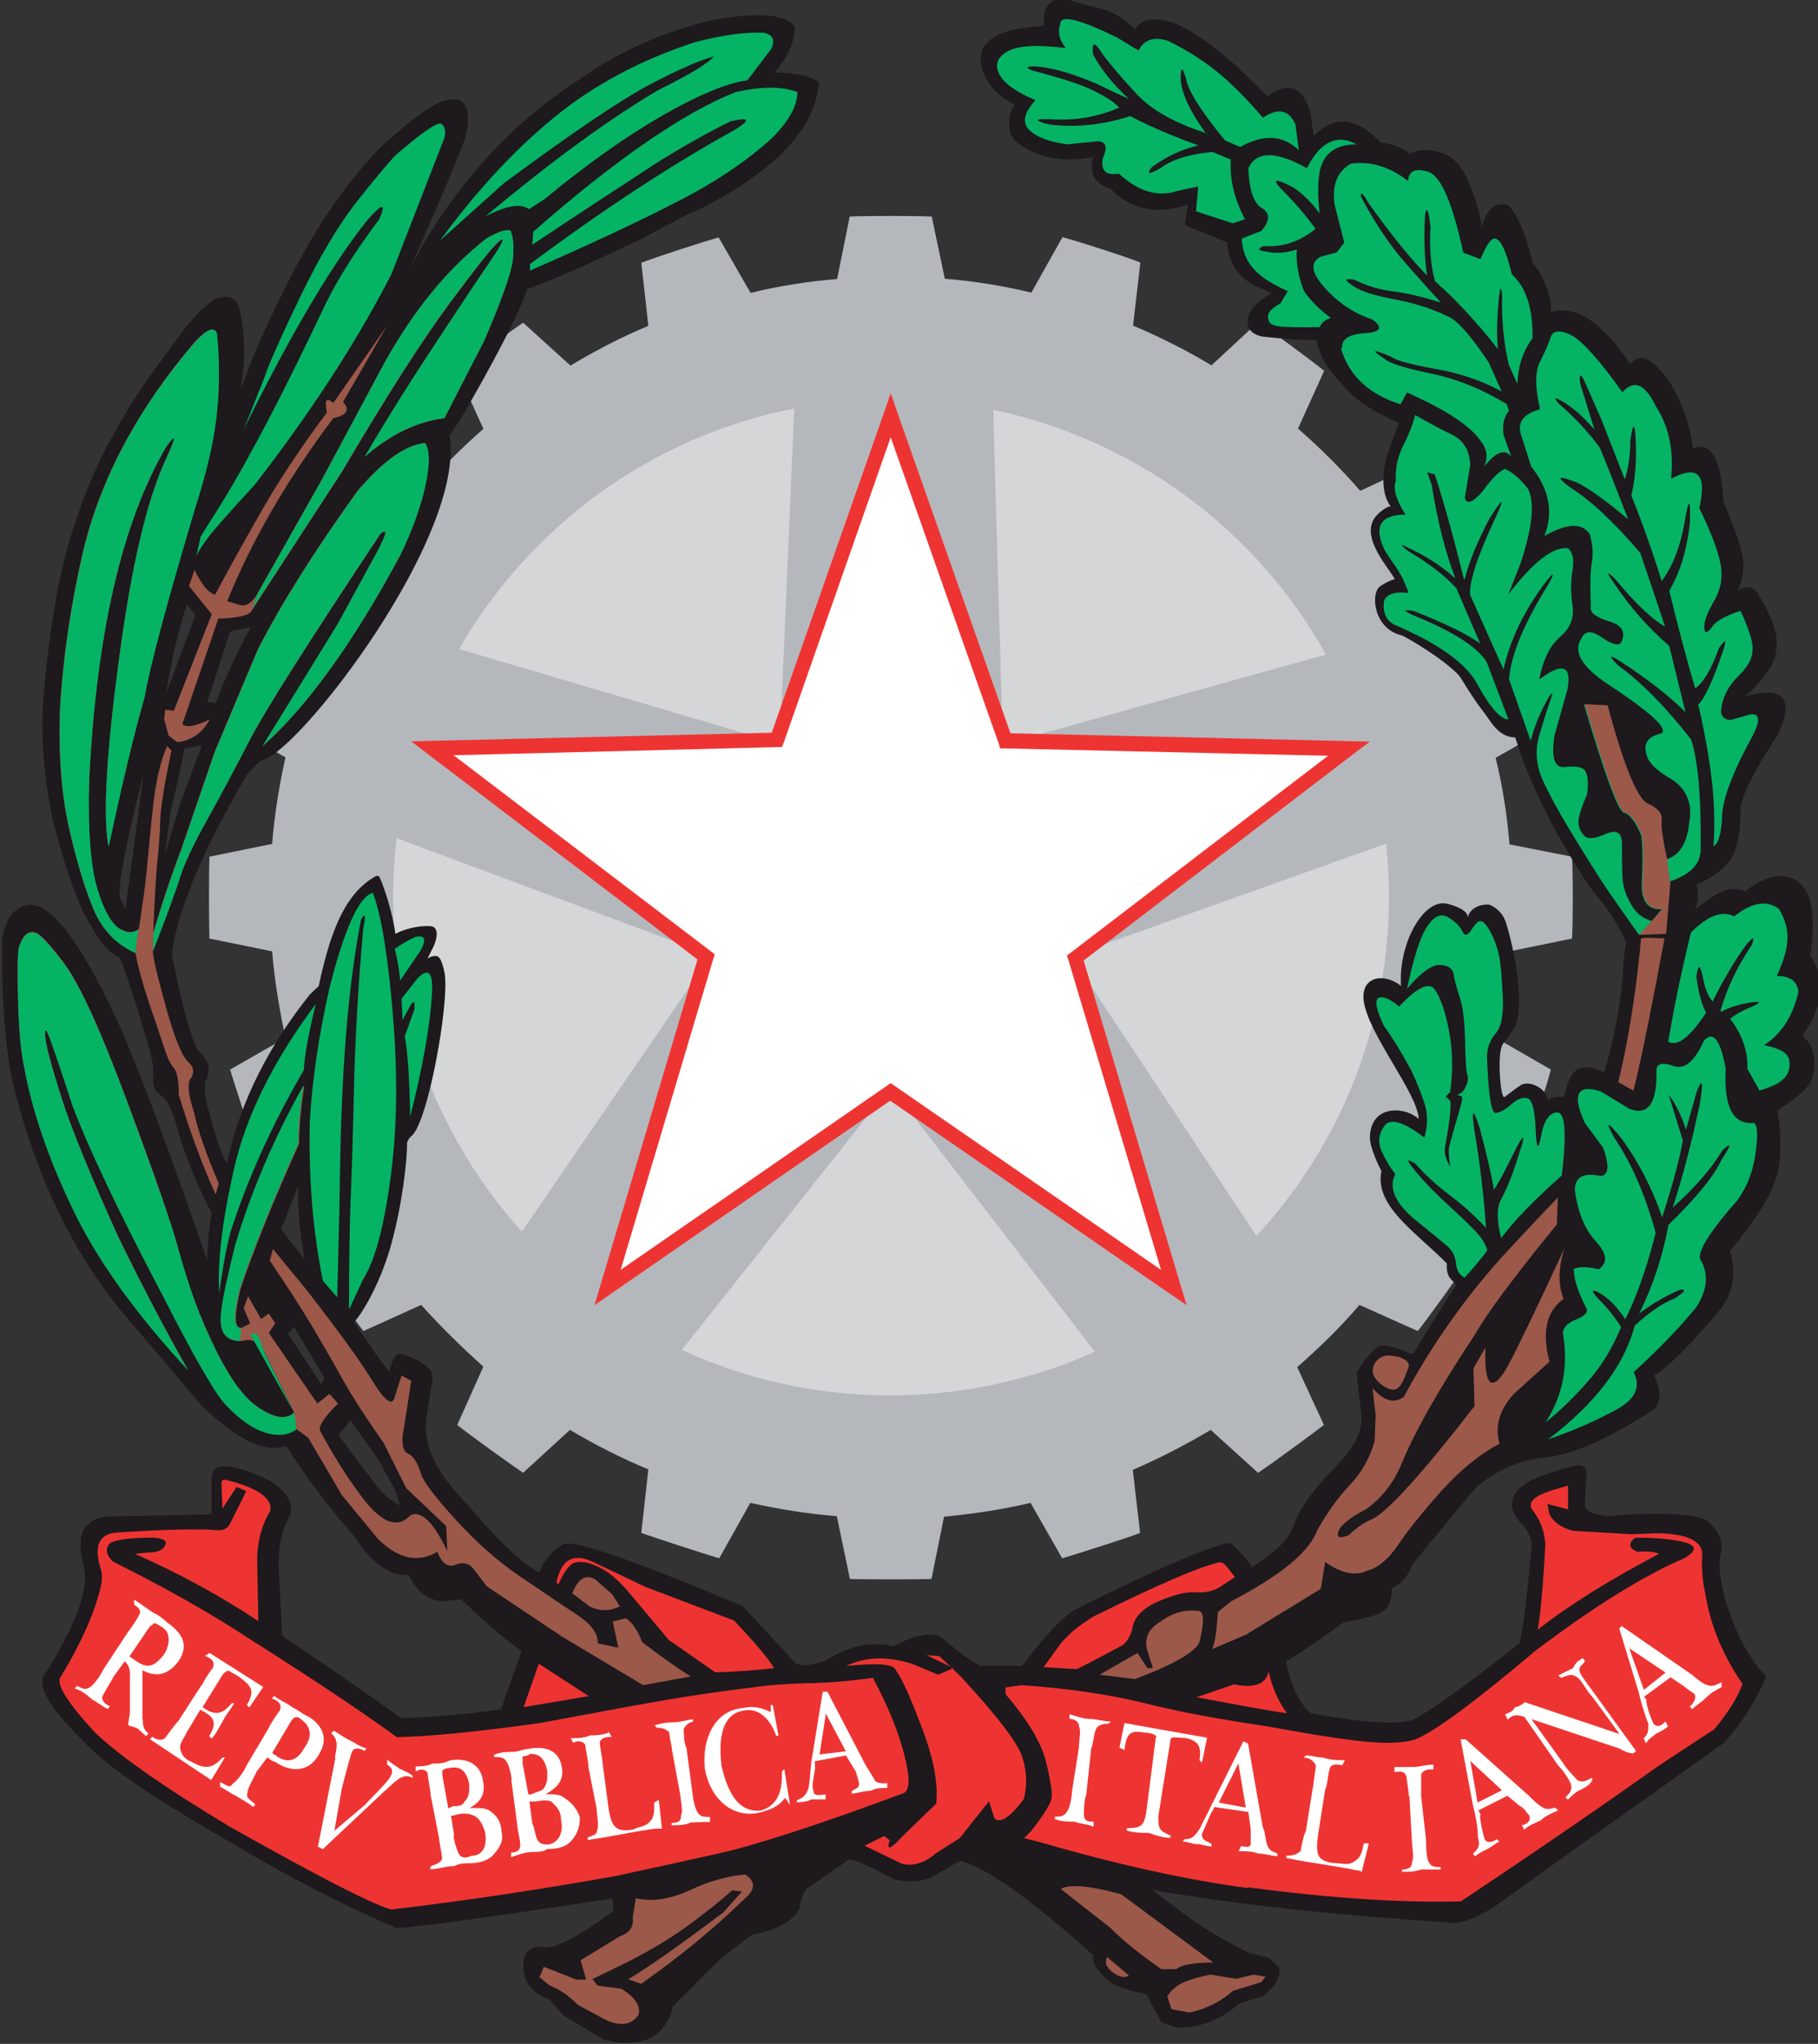 <?xml version="1.0" encoding="UTF-8"?>
<svg id="Livello_2" xmlns="http://www.w3.org/2000/svg" viewBox="0 0 69.54 78.16">
  <rect x="0" y="0" width="69.54" height="78.16" fill="#333333" stroke="none"/>
  <defs>
    <style>
      .cls-1 {
        fill: #d4d6d8;
      }

      .cls-2 {
        fill: #fff;
      }

      .cls-3 {
        fill: #ee3432;
      }

      .cls-4 {
        fill: #b4b8bd;
      }

      .cls-5 {
        fill: #9c5849;
      }

      .cls-6 {
        fill: #1d191d;
      }

      .cls-7 {
        fill: #05b365;
      }
    </style>
  </defs>
  <g id="Livello_1-2" data-name="Livello_1">
    <g>
      <path class="cls-4" d="M32.52,8.28c.51-.03,2.61-.03,3.12,0l.5,2.38c1.13.09,2.23.27,3.31.53l1.19-2.12c.51.13,2.51.77,2.98.97l-.28,2.41c1.04.44,2.05.95,3,1.52l1.77-1.64c.46.27,2.14,1.52,2.54,1.85l-1,2.21c.86.75,1.65,1.54,2.38,2.38l2.19-1.02c.35.4,1.58,2.1,1.85,2.54l-1.64,1.79c.58.97,1.1,1.98,1.52,3l2.43-.29c.18.48.82,2.47.95,2.98l-2.12,1.21c.27,1.1.44,2.21.53,3.31l2.39.47c.04.51.04,2.61,0,3.13l-2.39.49c-.09,1.14-.28,2.23-.52,3.31l2.1,1.21c-.11.49-.77,2.47-.95,2.96l-2.43-.26c-.44,1.03-.95,2.03-1.52,2.98l1.64,1.79c-.27.42-1.5,2.12-1.83,2.53l-2.23-1c-.73.86-1.54,1.64-2.38,2.38l1.02,2.21c-.4.31-2.08,1.55-2.52,1.83l-1.81-1.64c-.97.58-1.97,1.09-2.98,1.53l.28,2.41c-.48.19-2.47.82-2.98.97l-1.21-2.12c-1.1.26-2.2.42-3.31.53l-.48,2.38c-.51.02-2.59.02-3.12,0l-.5-2.4c-1.12-.09-2.23-.27-3.31-.51l-1.19,2.12c-.51-.15-2.48-.79-2.98-.97l.27-2.43c-1.04-.43-2.05-.95-3-1.51l-1.79,1.64c-.42-.28-2.12-1.5-2.52-1.83l1-2.23c-.84-.75-1.64-1.54-2.38-2.36l-2.21,1c-.31-.4-1.54-2.1-1.83-2.53l1.65-1.81c-.58-.97-1.1-1.97-1.54-2.98l-2.41.28c-.18-.48-.82-2.47-.97-2.96l2.12-1.21c-.24-1.11-.42-2.21-.51-3.31l-2.4-.49c-.02-.51-.02-2.62,0-3.13l2.4-.49c.09-1.13.27-2.23.51-3.31l-2.12-1.19c.15-.51.79-2.49.97-2.98l2.43.28c.44-1.04.95-2.05,1.52-2.98l-1.65-1.79c.28-.44,1.52-2.14,1.83-2.53l2.23.99c.75-.86,1.54-1.64,2.36-2.36l-1-2.21c.4-.33,2.1-1.57,2.52-1.85l1.81,1.64c.97-.58,1.97-1.1,2.98-1.52l-.27-2.41c.5-.2,2.47-.84,2.96-.97l1.22,2.12c1.1-.27,2.21-.44,3.31-.53l.48-2.38c.51-.03,0,0,0,0"/>
      <polygon class="cls-2" points="34.07 16.34 29.83 28.45 16.99 28.76 27.2 36.53 23.52 48.85 34.07 41.56 44.64 48.85 40.96 36.57 51.17 28.76 38.35 28.47 34.07 16.34 34.07 16.34"/>
      <path class="cls-1" d="M17.56,24.82c2.71-4.7,7.33-8.12,12.82-9.2l-.55,12.82-12.27-3.62h0ZM19.96,47.1c-3.62-4.02-5.45-9.49-4.79-15.05l12.03,4.48-7.24,10.57h0ZM41.88,51.69l-7.81-10.13-7.99,10.06c5.08,2.34,10.86,2.28,15.8.07M53.02,32.27c.58,5.37-1.15,10.88-4.96,14.99l-7.09-10.7,12.05-4.3h0ZM37.99,15.67c5.3,1.12,10,4.46,12.73,9.36l-12.36,3.44-.37-12.8h0Z"/>
      <path class="cls-3" d="M34.07,16.72l-4.09,11.67-.07.18h-.19s-12.37.31-12.37.31l9.83,7.49.16.12-.06.19-3.54,11.88,10.17-7.03.16-.11.16.11,10.18,7.03-3.54-11.84-.06-.18.16-.12,9.83-7.52-12.35-.28h-.19s-.06-.19-.06-.19l-4.12-11.68h0ZM29.52,28.02l4.29-12.23.26-.75.26.75,4.32,12.25,12.95.3.8.02-.64.48-10.31,7.89,3.71,12.42.23.76-.66-.45-10.68-7.37-10.66,7.37-.65.45.23-.77,3.71-12.45-10.32-7.86-.63-.48.8-.02,12.97-.31h0Z"/>
      <path class="cls-6" d="M53.99,51.77c-.07.02-1.03-.51-1.34-.23-.34.3-.61.7-.76.94l.17,1.53c.11.64-.23,1.35-1.02,2.13-.78.79-1.3,1.51-1.55,2.17-.14.5-.67,1.04-1.62,1.62-.06-.17-.28-.43-.66-.79-.06-.11-.17-.15-.33-.12-.94.25-2.83,1.07-5.67,2.49-.5.25-1.2.98-2.11,2.19h-1.62c-.44-.25-.91-.59-1.41-1.04-.36-.28-.99-.18-1.9.29-.86-.19-1.71-.01-2.57.54-.53.19-.91.24-1.16.12l-2.03-2.19c-4.2-1.77-6.49-2.56-6.87-2.37-.42.25-.72.61-.91,1.08-.41-.19-1.04-.72-1.86-1.58l-1.29-1.45c-.94-1.05-1.32-2.04-1.16-2.98l.21-1.29c.03-.19,0-.35-.08-.46-.31-.33-.84-.53-1.12-.59-.06-.03-.24-.09-.44.66.05.17-1.33-1.82-1.34-1.89.37-.4,1.03-1.58,1.41-2.95.43-1.55.62-3.26.61-3.92.06-.12.08-.16.16-.23.64-.49,1.46-5.1,1.28-6.21-.08-.44-.19-.67-.31-.68-.12-.01-.24.02-.35.1l.25-.5c.14-.36.14-.59,0-.7-.08-.09-.83-.08-1.48.25-.08-.72-.42-1.78-.6-2.16-.06-.13-.24.01-.24.01-1.16.7-1.68,2.24-2.09,4.15l-.33.31c-1.49,1.86-2.67,4.03-3.18,6.47-.25-.39-.39-.94-.61-1.68-.22-.73-.29-1.22-.21-1.47.22-.39.15-.75-.2-1.08-.28-.28-.64-1.52-1.08-3.73.03-.58.26-1.45.71-2.61.44-1.16,1.18-2.63,2.15-4.29.05-.07.48-.54.61-.57,1.43-.35,7.81-8.61,7.14-12.45-.11.46,2.74-4.53,2.97-5.56l.35-.12.41-.16c1.38-.56,2.55-1.14,3.63-1.64l1.67-.89c1.16-.5,2.27-1.17,3.32-2.03,1.1-.97,1.7-1.98,1.78-3.03-.2-.25-.76-.39-1.7-.41.5-.55.76-1.13.79-1.74-.36-.5-1.44-.58-3.23-.25-1.88.47-3.52,1.2-4.93,2.2-1.43.91-2.73,2.02-3.87,3.33-1.14,1.31-2.06,2.67-2.75,4.08l.83-1.9c.41-.91.86-1.98,1.33-3.19.14-.58.14-.99.02-1.24-.12-.25-.39-.32-.81-.21-.44.11-1.24.69-2.4,1.74-1.27,1.3-2.4,2.9-3.38,4.81-.98,1.9-1.65,3.41-2.01,4.51.19-1.24.16-2.31-.08-3.19-.14-.36-.45-.46-.91-.29-.44.3-.88.76-1.33,1.37-.44.6-.87,1.19-1.28,1.76-.42.57-.9,1.37-1.47,2.42-.57,1.05-1.06,2.29-1.49,3.73-.43,1.44-.75,3.34-.97,5.72-.14,1.52-.03,3.15.33,4.88.44,1.74.88,3.03,1.33,3.85.44.83.85,1.31,1.24,1.45.25.61.58,1.62.99,3.02.22.66.32,1.17.29,1.51-.03.35.06.59.27.73.21.14.38.42.52.83.36,1.32.84,2.55,1.45,3.69-.11.61-.17,1.22-.17,1.82-1.33-3.84-2.4-6.74-3.23-8.7-1.6-3.56-2.86-5.19-3.77-4.88-.44.16-.72.56-.83,1.2-.03.25-.03.88,0,1.9.03,1.02.12,2.1.29,3.23.83,3.67,2.25,6.74,4.27,9.2l3.03,3.56c.61.61,1.19,1.05,1.74,1.35.55.29,1.06.37,1.53.23.69,1.11,1.56,2.27,2.61,3.48.66,1.02,1.35,1.5,2.07,1.45.3.66.76,1,1.37,1l.62-.08c.86.83,1.63,1.49,2.32,1.99l-.79,2.23c-1.38.19-2.65.3-3.81.33-1.08-.77-2.59-1.82-4.56-3.15l-.12-2.49c-.06-.85.1-1.57.45-2.15.08-.47-.18-.9-.79-1.28-.91-.44-1.56-.62-1.95-.54-.17.05-.26.21-.29.45v1.37l-3.94.08c-.36,0-.66.14-.89.42-.23.28-.24.83-.02,1.65.03.31.01.57-.04.79-.19.88-.7,1.96-1.53,3.23-.11.19-.06.48.15.87.21.39.72,1,1.55,1.82.36.36.9.8,1.64,1.32.73.53,2.02,1.33,3.87,2.4,2.18,1.3,4.27,2.37,6.26,3.23.41.03,3.17-.34,8.28-1.12l.05.46c-1.46,1.11-2.41,1.56-2.82,1.37-.58.06-.76.48-.54,1.28.17.36.47.61.91.75l.54.62,1.53.91c.58.17,1.13.17,1.66,0,.5-.19.83-.62,1-1.28l.16-.16,1.66-1.66,1.2-.91c.94-.17,1.55-.5,1.82-1,.05-.44.18-.72.37-.83l1.45-1c.06-.14.65.1,1.78.71.55.14,1.04.11,1.45-.08l1.07-.62c.97.22,2.67,1.42,5.1,3.6-.03.25.12.54.46.87.19.25.72.46,1.57.62l.58,1.08.58.2c.86.03,1.66-.27,2.4-.91l.91-.29c.47-.36.68-.72.62-1.08l-.38-.37-.79-.21c-.99-.47-2-1.1-3.02-1.9l-.67-.5c3.01.53,6.75.94,11.23,1.24.55.11,1.29-.17,2.22-.85.93-.68,3.72-2.67,8.39-5.99.69-.74,1.24-1.6,1.66-2.57-.41-.38-.78-.94-1.1-1.65-.32-.72-.52-1.33-.6-1.82-.11-.47-.13-.89-.04-1.27.08-.37-.04-.72-.37-1.05-.14-.2-.46-.32-.95-.37-.88-.08-1.88-.07-2.98.04-.52-.05-.83-.18-.91-.37l.04-.99c.09-.44-.04-.64-.37-.58-1.22.31-1.95.61-2.2.91-.36.39-.35.8.04,1.24.3.28.46.59.46.95-.17,1.82-.32,3.05-.46,3.69-2.02,1.6-3.38,2.58-4.1,2.94-.58.19-1.88.11-3.89-.25-.44-.38-.76-1.05-.95-1.99.69-.41,1.42-.91,2.19-1.49.53-.08.97-.19,1.32-.31.36-.12.54-.46.54-1.01.36-.13.62-.44.79-.91l2.4-2.9c.77-.67,1.62-1.05,2.53-1.16,1.11-.08,2.54-.7,4.31-1.86.27-.3.27-.73,0-1.29.53-.3,1.38-1.16,2.57-2.57.47-.66.58-1.39.33-2.19,1.1-1.33,1.73-2.37,1.86-3.15.11-.69.09-1.44-.04-2.23.52-.33.89-.62,1.1-.85.21-.24.31-.56.31-.97s-.15-.76-.45-1.04c.8-1.13.9-2.15.29-3.06.22-1.49.07-2.43-.46-2.82-.55-.39-1.23-.26-2.03.37-.47-.25-1.11-.01-1.91.7.14-.36.15-.68.04-.95.72-.33,1.18-.69,1.39-1.1.21-.4.31-1.03.31-1.88.08-.52.57-1.46,1.45-2.82.61-1.35.18-1.82-1.28-1.41.8-.72,1.2-1.34,1.2-1.86.06-.5-.15-1.13-.62-1.91-.19-.44-.48-.52-.87-.25.14-.27.21-.61.23-.99.01-.39-.24-1.2-.77-2.44-.08-1.63-.47-2.3-1.16-2.03-.11-.86-.39-1.67-.83-2.44-.67-1-1.19-1.26-1.57-.79-1.08-1.6-2.08-2.26-3.02-1.99-.03-.69-.27-1.31-.71-1.87-.25-1.05-.55-1.78-.91-2.19-.5-.19-.84.08-1.04.83-.08-.61-.28-1.25-.58-1.91-.3-.66-.79-1.01-1.45-1.04-.25-.03-.48.01-.71.12-.44-.28-.81-.41-1.12-.41-.94-.99-1.79-1.08-2.57-.25l-.12-.87c-.28-1.02-.83-1.24-1.66-.66-1.35-1.41-2.51-2.33-3.48-2.77-.8-.28-1.33-.21-1.57.21-.41-.42-.86-.68-1.33-.79-.47-.11-.91-.23-1.32-.37-.63-.03-.91.31-.83,1.03-.99.05-1.68.23-2.05.52-.37.29-.47.7-.29,1.22.18.52.59.95,1.22,1.28-.17.19-.24.5-.21.91.03.41.47.76,1.32,1.04.64.17,1.26.18,1.87.04-.14.64.08,1.04.66,1.2.8.83,1.79,1.03,2.98.62l-.12.79,1.62.66c.05.77.41,1.33,1.08,1.66l.63.28c-.14.02-.73.51-.74.58-.13.15-.49.91.38,1.08.66.07,1.38.14,2.07.13.02.2.14.54.27.77.12.25.41.62.89,1.14.45.49,1.3.97,2.01,1.27-.05.05-.24.59-.42,1.08-.22.61-.33,1.58.09,2.11-.09-.05-.49.23-.63.45-.52.79.6,1.94.78,2.33-.09,0-.39.15-.56.27-.38.27-.25,1.64.84,1.88.27.13,1.53.86,2.15,1.5.12.12.47.79.98,1.44.27.35.55.95,1.2.96.6,1.94,1.59,3.79,2.77,5.6,0,.06,1.08,1.21,1.47,2.25-.13.67-.12,1.25-.12,1.29-.14,1.33-.38,2.55-.72,3.67-1.17-.57-1.36.2-1.54.97.03-.04-.54-.11-.62.15.05-.46-.71-.87-1.05-.62-.01,0-.38.27-.6.44-.08.06-.15-.38-.17-.71-.02-.22-.06-.99.09-1.29.02-.05.3-.38.47-.69.35-.63.09-2.59-.33-3.96-.13-.41-.4-.6-.63-.7-.1-.04-.72,0-.83.47-.03-.27-.47-.43-.79-.51-.91-.22-1.88,1.53-1.77,3.14-.66-.52-1.53-.36-1.43.55.15,1.27,2.05,3.52,2.11,4.54-.57-.51-1.86-.53-1.87.71,0,.37.3,1.01.44,1.28-.27,1.32,1.25,2.28,2.5,3.53-.02.58.18.59.37.82-.23.35-1.61,2.54-1.63,2.59M10.75,47.01l.66-1.66c-.03.91.06,1.85.25,2.82l-.91-1.16h0ZM7.15,23.11l.33.41-1.12,2.98c.19-1.24.45-2.37.79-3.39M6.81,29.82l.25-1.2.66-.12-.83,2.24-.58,1.94.21-1.65.29-1.2h0ZM11,50.99l.25-.25,1.16,1.95-.12.25-1.28-1.95h0ZM4.62,34.42h0c-.17-.25.12-1.86.87-4.85-.28,2.21-.51,3.93-.7,5.18l-.16-.33h0ZM13.4,54.3l1.08,1.53.62,1.12.21.62c-.39-.19-.72-.48-.99-.87l-.67-.87-.7-.95.46-.58h0ZM8.8,24.15l.79-.17c-.58,1.08-1.02,2.05-1.33,2.9l-.33-.04.87-2.69h0Z"/>
      <path class="cls-5" d="M53.15,51.84c.35,0,.85.18.72.47-.12.3-.26.8-.54.83-.28.03-.82-.36-.82-.71s.28-.6.64-.6"/>
      <path class="cls-5" d="M47.74,62.46l2.78-1.7.17-1.03c.61.44,1.15.55,1.62.33.41-.11.81-.45,1.18-1,.37-.55.92-1.23,1.63-2.03.72-.8,1.46-1.41,2.24-1.82-.19-.66-.01-1.3.54-1.9l1.37-1.24c-.3-1.13-.12-1.93.54-2.4-.22-.55-.21-1.2.04-1.95-1.13,2.43-1.85,3.92-2.14,4.45-.29.54-.52.77-.68.69-.17-.08-.24-.53-.21-1.33l-.46.79.04,1.45c-1.99,2.57-3.29,4-3.89,4.31-.33.14-.63.34-.91.62-.42.17-.53.07-.33-.29.22-.25.55-.48.99-.7.58-.42,1.02-.97,1.32-1.66.5-1.24,1.45-2.93,2.86-5.05.42-.75,1.45-2.14,3.11-4.18l.04-1.03c-.53.55-1.16,1.22-1.91,2.03-.74.8-1.45,1.66-2.11,2.59-.66.92-1.29,1.92-1.87,3-.36.28-.76.17-1.2-.33l.12,1.04-.04.99c-.19.66-.51,1.22-.95,1.68-.44.46-.85,1.03-1.24,1.72-.3.83-1.41,1.74-3.31,2.73l-.5.41c-.03.66-.1,1.14-.21,1.41l1.36-.58h0Z"/>
      <path class="cls-5" d="M43.43,64.2c1.47-.55,2.28-1.02,2.45-1.4.19-.78.18-1.18-.04-1.2-.52-.06-1.01.08-1.45.41-.47.28-.64.65-.5,1.12l.21.66h-.21l-.38-.58-1.45.83,1.36.17h0Z"/>
      <path class="cls-5" d="M20.61,75.59l.42.34c.36.13.72.38,1.08.74l1,.54c.61.3,1.05.24,1.32-.17.08-.33-.14-.67-.66-.99l-.91-.12-.2-.25,1.2-.58c.88-.44,1.67-.9,2.34-1.38.67-.49,1.28-.96,1.8-1.43l.38.04-.7.79c-1.58,1.19-2.79,2.05-3.65,2.57l.5.17c1.46-1.03,2.77-2.1,3.93-3.23.44-.36.46-.68.04-.95-.66.06-1.37.25-2.11.6-.75.35-1.44.45-2.07.31l-.12.75c.05.33-.11.57-.5.71l-1.49.91.21.74h-.38l-1.24-.49-.17.41h0Z"/>
      <path class="cls-5" d="M22.55,61.43c.39.19.77.19,1.16,0l-.29-.46-.66-.58c-.36-.2-.65-.02-.87.54l.66.5h0Z"/>
      <path class="cls-5" d="M62.48,41.71c.36-1.43.8-3.74,1.19-5.83-.36,0-.73-.05-.9.01-.11,1.27-.38,3.5-.87,5.49l.58.33h0Z"/>
      <path class="cls-5" d="M44.8,76.83l.7.13c.64-.14,1.19-.41,1.66-.83l1.08-.33.17-.21-.46-.08-.66.16-.99-.16c-.41.08-.75.18-1.01.29-.26.11-.48.29-.64.54l.16.49h0Z"/>
      <path class="cls-5" d="M42.52,73.77c.47.47,1.11.98,1.9,1.53h.58c.19-.17.66-.25,1.41-.25l-3.52-2.61c-1.19-.33-1.96-.4-2.32-.21l1.95,1.53h0Z"/>
      <path class="cls-5" d="M42.35,74.84c-.11.19-.04.39.21.58.25.19.46.23.62.12l-.83-.7h0Z"/>
      <path class="cls-5" d="M9.01,47.59c-.3,1.21-.49,2.07-.54,2.57-.11.77.15,1.14.79,1.12.38-.11.67.04.87.45l1.12,2.28c-.3.3-.79.22-1.45-.25-.5-.36-.99-1.04-1.49-2.03-.33-.66-.61-1.31-.85-1.95-.23-.63-.47-1.38-.7-2.24-.24-.86-.86-2.66-1.89-5.41-1.02-2.75-1.83-4.51-2.42-5.3-.59-.79-.97-1.18-1.14-1.18-.25-.06-.44.12-.58.54-.05.14-.07.81-.04,2.01.03,1.2.11,2.09.25,2.67.31,1.63.91,3.4,1.82,5.3.91,1.93,2.39,4.01,4.43,6.21-.88-1.55-1.78-3.26-2.69-5.14-1.05-2.32-1.77-4.08-2.15-5.28-.39-1.2-.59-1.98-.62-2.32-.03-.34.03-.34.17.02.14.36.43,1.21.87,2.57.61,1.63,1.75,4.04,3.44,7.25,1.27,2.48,2.1,3.91,2.48,4.26,1.08,1.05,1.96,1.35,2.65.91l.45.33,1.29,2.2,1.37,1.66c.77.77,1.53.94,2.28.5.17.44.4.61.68.5.29-.11.52-.07.68.13l.54.7,2.86,1.91,3.11,1.86,1.82-.33c-.52-.33-1.15-.77-1.86-1.32-.17-.45-.37-.75-.62-.91l-.5.13.21,1-.79-.17c.03-.36-.24-.73-.8-1.1-.57-.37-1.29-.86-2.16-1.45-.87-.59-1.7-1.33-2.49-2.2-.79-.87-1.22-1.44-1.3-1.72-.14-.44-.3-.69-.48-.77-.18-.07-.26-.29-.23-.69l.08-.49.25-1.62-.37-.2-.25.78c-.08.42-.37.23-.85-.55-.48-.79-1.32-1.94-2.5-3.46l-1.32-1.61-.12.45c.66.97,1.22,1.84,1.68,2.61.46.78.84,1.44,1.14,1.99.31.55.81,1.34,1.53,2.36l.87,1.74,1.53,1.45.04.95c-.31-.63-.58-1.05-.83-1.24-.25-.2-.46-.22-.62-.09-.53.53-1.2.18-2.03-1.03-.41-.55-.87-1.29-1.37-2.2-.11-.17.11-.53.67-1.08l-.33-.37-.46.37-1.86-2.7.25-.37-.25-.37-.29.21-.5-.87-.17.46.25.58-.33.17c-.28.03-.29-.47-.04-1.49.47-1.41,1.21-3.26,2.24-5.55,0-.61.07-1.35.2-2.23-1.13,2.02-2,4.05-2.61,6.09"/>
      <path class="cls-5" d="M5.86,35.7c.06-1.41.11-2.36.17-2.86.05-.5.09-.99.1-1.49.02-.5.16-1.38.43-2.65l-.17-.17c-.25.58-.42,1.31-.52,2.18-.1.87-.17,1.63-.23,2.27-.05.65-.17,1.5-.33,2.55-.22.14-.42.15-.62.04-.36-.14-.67-.64-.95-1.51-.28-.87-.39-2.28-.33-4.25.28-5.61,1.26-9.84,2.94-12.72.39-.55.4-.43.04.37-.74,1.55-1.36,4.13-1.84,7.77-.49,3.63-.61,6.01-.4,7.14.5-2.35.96-4.25,1.37-5.71.22-1.25.87-3.66,1.94-7.25.41-1.27.68-2.42.81-3.46.13-1.04.13-2.11.02-3.21-.11-.27-.4-.15-.87.37-2.12,2.49-3.54,5.11-4.22,7.87-.47,1.99-.78,4.03-.91,6.13-.06,1.77.06,3.29.35,4.56.29,1.27.6,2.3.93,3.09.33.79.87,1.35,1.61,1.68.11.58.29,1.23.54,1.97.25.73.44,1.28.56,1.66.12.37.24.63.37.77.12.14.19.48.19,1.03.42,1.38.88,2.65,1.41,3.81l.12-.42c-.5-1.16-.81-2.07-.95-2.73-.2-.61-.25-1.02-.16-1.24.19-.25.17-.48-.06-.68-.23-.21-.52-.9-.85-2.09-.33-1.19-.5-1.9-.5-2.15.52-1.35.87-2.29,1.03-2.82.17-.53.51-1.26,1.04-2.2.52-.94,1.06-1.95,1.62-3.02.55-1.08,2.22-3.71,5.01-7.91.33-.27.23.06-.29,1l-1.36,2.48-2.86,4.64c1.68-1.49,3.42-3.89,5.22-7.21.47-.94.8-1.84.99-2.69.19-.86.19-1.42,0-1.7-.75.08-1.6.69-2.57,1.82-1.63,2.27-2.9,4.28-3.81,6.05l-1.66,3.94-1.28,3.73c-.39,1.02-.75,2.1-1.08,3.23"/>
      <path class="cls-5" d="M13.94,17.48c.97-.85,1.99-1.35,3.06-1.49l1.53-2.98c.66-1.55,1.02-2.56,1.08-3.05.06-.48.03-.86-.08-1.14-.17-.06-.47.04-.91.29-1.46,1.13-2.76,2.71-3.89,4.72l-2.4,4.47-2.53,4.48c-.22.33-.46.44-.7.33l-.41-.12c.94-2.32,2.29-4.65,4.06-7,.52-.11.65-.32.37-.62l1.7-2.94-2.07,2.98c-.19-.17-.29-.15-.29.04l.04.33c-.99,1.32-1.86,2.63-2.59,3.92-.73,1.28-1.29,2.3-1.68,3.04-.25-.06-.51-.37-.79-.95l-.21.62.87,1.08-1.45,3.69-.33-.04-.04.37.17.62.33.25c.55-.06.97-.35,1.24-.87-.58.28-.93.33-1.04.17l1.37-4.02c.69-.03,1.1-.11,1.24-.25,1.85-2.85,3.01-4.63,3.48-5.35,1.71-2.9,3.08-5.04,4.1-6.42,1.02-1.38,1.65-2.17,1.89-2.38.23-.2.23-.1-.02.31-1.49,2.21-2.58,3.87-3.29,4.97-.7,1.1-1.3,2.08-1.8,2.94"/>
      <path class="cls-7" d="M56.02,22.16c.19-.72.51-1.49.95-2.32.52-.83.6-.85.25-.08-.69,1.46-1.02,2.46-.99,2.98l1.28,2.86c.25-1.13.79-2.25,1.62-3.35.33-.41.36-.38.08.12-.91,1.46-1.41,2.66-1.49,3.6l.83,2.36c.14-.55.37-1.12.71-1.7.14-.19.15-.14.04.16-.11.3-.25.75-.42,1.32-.17.58-.12,1.15.12,1.7.25.55.64,1.27,1.18,2.15.54.89.95,1.54,1.24,1.97.29.43.71,1.03,1.26,1.8l1.04-.04.17-1.99c.75-.25,1.13-.63,1.16-1.16.03-2.07-.1-3.49-.37-4.27-.97-1.24-1.89-2.18-2.78-2.82-.39-.39-.36-.44.08-.16,1.02.66,1.85,1.31,2.49,1.94l-.62-2.53c-.8-.69-1.51-1.49-2.11-2.4-.31-.44-.29-.49.04-.16.75.91,1.38,1.52,1.91,1.82-.3-.91-.62-1.85-.95-2.82-1.02-1.19-1.91-2.02-2.65-2.48-.53-.39-.53-.48,0-.29.41.11,1.14.61,2.19,1.49-.36-.94-.72-1.85-1.08-2.73-.44-.61-.97-1.17-1.58-1.7-.22-.25-.15-.26.21-.04.36.22.75.57,1.16,1.04l-.54-1.74c-.06-.44.01-.44.21,0l.58,1.32.91,2.32c.14-.41.21-.91.21-1.49.11-.72.18-.69.21.08.03.77-.03,1.45-.17,2.03.41,1.02.8,2.11,1.16,3.27.44-.58.75-1.4.91-2.45.14-.75.19-.68.17.21-.11,1.05-.38,1.92-.79,2.61.36,1.47.69,2.71.99,3.73.3-.19.61-.7.91-1.53.28-.41.32-.35.12.21-.38,1.1-.69,1.75-.91,1.94.25,1.08.42,2.05.52,2.92.1.87.12,1.71.06,2.51.19-.11.3-.48.33-1.12,0-.3.09-.71.27-1.2.18-.5.46-1.1.85-1.82.36-.66.34-.97-.04-.91l-.74.21c-.25,0-.38-.12-.38-.37.06-.49.27-.92.64-1.28.37-.36.56-.69.56-.99.05-.25-.1-.76-.45-1.53-.55.17-.92.37-1.1.62-.18.25-.28.25-.29.02-.01-.23.11-.57.37-1.01.26-.44.35-.92.25-1.43-.09-.51-.37-1.22-.81-2.13.3-1.3-.06-1.67-1.08-1.12.11-1.08-.08-2-.58-2.77-.41-.86-.84-1.04-1.28-.54-.91-1.27-1.57-2-1.99-2.2-.41-.19-.66-.16-.75.08-.08.25-.22.57-.41.95-.2.36-.2.97,0,1.82-.61.17-.86.47-.75.91l.41,1.28c.33.42.55.84.64,1.29.09.44.05.9-.14,1.37.86-.49,1.43-.52,1.74-.08.11.41.14.77.08,1.08-.06.31-.07.89-.04,1.74-.03.19.21.37.7.52.5.15.65.42.46.81-.11.14-.35.07-.73-.19-.37-.26-.63-.27-.76-.02-.36.5-.08,1.06.83,1.7,1.77,1.16,2.5,1.82,2.19,1.99-.52.11-.71.4-.54.87.08.27.41.58.99.91.55.39.76.94.62,1.66-.08.77-.38,1.23-.87,1.37-.17-.77-.24-1.28-.21-1.51.03-.24-.15-.44-.54-.62-.39-.18-.9-1.43-1.53-3.75l-.87-.04c.8,2.71,1.31,4.09,1.53,4.14.22.05.44.35.66.87.05.41.06,1,.02,1.74-.04.74.21,1.11.76,1.08l-.37.45c-.31-.08-.56-.26-.74-.54-.25-.39-.38-.78-.39-1.18-.02-.4-.02-.81-.02-1.24s-.21-.55-.62-.37c-.41.18-.68.21-.81.08-.12-.12-.2-.27-.23-.46-.03-.18.08-.56.33-1.14.05-.42.03-.7-.06-.87-.1-.17-.35-.22-.77-.17-.42.05-.55-.34-.42-1.2l.5-1.78c.16-.91-.19-1.03-1.08-.37.14-.75.4-1.28.79-1.62.39-.33.55-.73.48-1.2-.07-.47-.07-.92,0-1.35.07-.43,0-.71-.18-.85-.58-.05-1.34.54-2.28,1.78l.46-1.16c.47-1.41.57-2.37.29-2.9-.28-.36-.57-.61-.87-.75-.22.08-.51.37-.87.87-.36.41-.58.5-.67.25l.21-1.28c-.03-.55-.26-.93-.68-1.14-.43-.2-.9-.46-1.43-.76-.08.33-.21.66-.37,1-.28.5-.4,1.01-.37,1.53-.11.31.02.73.37,1.28-.97,0-1.23.46-.79,1.37l.33.5c.22.28.41.65.58,1.12-.58-.06-.9.07-.95.37-.03.44.12.73.46.87,1.66.72,2.69,1.46,3.11,2.24.5.91.9,1.36,1.2,1.36l-.83-2.19c-.36-.58-1.28-1.17-2.78-1.78-.44-.19-.44-.25,0-.17,1.19.47,2.03.88,2.53,1.24-.28-.64-.58-1.34-.91-2.11-.42-.47-1.02-.94-1.82-1.41-.36-.27-.36-.32,0-.13.67.31,1.26.69,1.78,1.16-.39-1.02-.69-2.22-.91-3.6l-.17-.46.29.08c.36,1.1.73,2.44,1.12,4.02M15.39,39.02l.25-.46c.17-.33.24-.32.21.04l-.37,1.03c.11.53.18,1.55.21,3.07.47-1.85.75-3.4.83-4.64.06-.86-.12-1.08-.54-.66l-.62.79.04.83h0ZM15.31,37.49h0c-.05-.47-.12-.87-.21-1.2.27-.2.54-.35.79-.46.36-.08.43.08.21.5l-.79,1.16h0ZM65.88,38.68h-.08c.25-.88.65-1.72,1.2-2.53.14-.36.06-.35-.25.04-.47.66-.88,1.37-1.24,2.11-.16-.17-.29-.47-.37-.91-.11-.52-.19-.54-.25-.04.08.64.21,1.09.37,1.37-.61.94-1.09,1.31-1.45,1.12.22-1.32.51-2.72.87-4.18.63-.64,1.19-.85,1.66-.62.66-.53,1.23-.63,1.7-.29.25.41.36.82.33,1.22-.03.4-.17.85-.41,1.35.52,0,.8.21.83.62-.22.94-.66,1.61-1.32,2.03.61.11.93.3.97.58.04.28-.02.5-.19.68-.17.18-.48.34-.95.47l-.46-.83c.02-.66-.19-1.3-.66-1.91.19-.17.5-.33.91-.5.3-.14.25-.18-.17-.12-.44.08-.79.19-1.04.33M51.34,13.3h0c-.03-.33.26-.52.87-.56.61-.04.7-.21.29-.52-.8-.27-1.46-.74-1.99-1.41-.36-.47-.36-.8,0-.99l.62-.17.29-.37-.37-1.45c-.11-.75.1-1.27.62-1.57.74-.11,1.48.11,2.19.66.03-.39.28-.5.77-.35.48.15.93,1.18,1.34,3.09l.66.25c.22-.53.4-.79.54-.79.22,0,.44.46.66,1.37.55.5.81,1.31.79,2.45-.36.47-.55,1.05-.58,1.74l-.33-.74c-.19-.83-.28-1.7-.25-2.61-.03-.39-.07-.39-.12,0-.08.8-.1,1.48-.04,2.03-.75-.97-1.55-1.84-2.41-2.61-.17-.61-.22-1.3-.17-2.07-.08-.66-.15-.81-.21-.46-.05.83-.03,1.6.08,2.32-.63-.64-1.38-1.56-2.24-2.77-.22-.39-.32-.47-.29-.25.52.99,1.08,1.82,1.65,2.48.58.66,1.05,1.19,1.41,1.57-.72-.22-1.34-.37-1.86-.43-.53-.07-1.01-.22-1.45-.44-.42-.08-.4.02.04.29.25.16.75.32,1.51.46.76.14,1.47.37,2.13.7.36.22.84.79,1.45,1.7l.5,1.12c-.77-.42-1.63-.71-2.57-.87-.94-.17-1.49-.32-1.66-.46-.72-.3-.8-.28-.25.08.16.16.75.35,1.76.56,1.01.21,1.98.6,2.92,1.18l.08.25c-.19.22-.26.53-.21.91l.29.83c-.25-.3-.6-.16-1.04.41.17-.36.12-.69-.12-.99-.39-.58-1.33-1.2-2.82-1.86l-.25.45c-1.21-.38-1.98-1.1-2.28-2.15M49.26,11.13l-.28.47c-.54.31-.51.48-.45.66.09.24.4.27,1.95.25.08-.19.24-.3.43-.35-.41-.3-.76-.64-1.02-1.01-.2-.44-.34-1.17-.28-1.61-.45.14-.83.16-1.16.08-.33-.03-.37-.1-.12-.21.72.05,1.38-.16,1.99-.66-.36-.5-.77-.98-1.24-1.45-.47-.47-.33-.51.41-.12.39.27.72.61.99.99-.08-.63-.08-1.17,0-1.61.14-.69.61-1.04,1.41-1.04-.74-.41-1.38-.11-1.9.91-1.18-.66-1.93-.66-2.24,0,.03.83.2,1.34.52,1.53.32.19.31.48-.02.87l-.75.29c.04,1.12.87,1.61,1.77,2.02M46.16,5.1h0c-1.21-.39-2.11-.89-2.67-1.49-.57-.61-1-1.12-1.31-1.53-.3-.5-.43-.5-.37,0,.33.61.79,1.17,1.37,1.7-.44-.19-.85-.39-1.24-.58-.97-.41-1.77-.64-2.4-.66-.3,0-.31.05-.04.16,1.07.28,1.86.53,2.34.77.48.24.81.45.97.65-.78.33-1.58.48-2.4.45-.53-.03-.76-.01-.7.04.05.05.22.11.5.16.99.11,2,0,3.02-.33.75.39,1.61.76,2.61,1.12-.61.14-1.2.41-1.78.83-.22.28-.11.29.33.04.44-.33,1.1-.54,1.99-.62l.7.29c-.05.75.13,1.5.54,2.28l-.46.16-1.41-.46.08-.95-.79.17c-.75.25-1.49.03-2.24-.66-.5.08-.7-.11-.62-.58.19-.41.14-.63-.17-.66l-1.2.12c-.77-.11-1.29-.33-1.53-.66-.17-.28-.05-.62.33-1.03-.74-.31-1.21-.64-1.39-1-.18-.36-.07-.65.33-.87.4-.22,1.14-.26,2.22-.12-.25-.3-.32-.62-.21-.95.03-.33.75-.15,2.16.54l.83.5c.22-.42.59-.54,1.12-.37.63.3,1.23.67,1.78,1.1.55.43,1.17,1.04,1.86,1.84.58-.39.99-.3,1.24.25l.13.99c-.61-.58-1.35-.62-2.24-.12l-.58-.25c-.8-.97-1.29-1.7-1.45-2.19-.16-.64-.25-.69-.25-.17.03.55.36,1.26.99,2.12M8.39,49.45c.11-.88.25-1.64.41-2.28.66-2.07,1.6-4.15,2.82-6.25.03-.55.18-1.39.46-2.53-1.63,2.18-2.67,4.29-3.13,6.31-.46,2.03-.64,3.61-.56,4.74M55.42,47.7h0c-.15-.12-.61-.51-1.39-1.14-.69-.61-.91-1.16-.66-1.66-.19-.25-.37-.54-.52-.87-.15-.33-.12-.66.1-.97.22-.32.73-.17,1.53.44.14-.47.14-.91,0-1.33-.14-.41-.3-.83-.5-1.24-.36-.66-.7-1.23-1.04-1.69-.3-.64-.37-1-.21-1.08.17-.08.43.03.79.33.69-.74,1.15-.96,1.37-.64.22.32.4.85.54,1.59.14.75.15,1.52.04,2.32l-.17.17.17.16c.05.17-.01.79-.21,1.86,0,.22.07.44.21.66-.05-.33-.07-.58-.04-.74.03-.14.12-.47.27-.98.15-.51.23-.8.23-.87s0-.12-.21-.15c.25-.08.29-.2.36-.35.07-.15.09-.3.04-.45-.04-.15-.07-.59-.08-1.31-.02-.72-.08-1.26-.21-1.64-.12-.37-.2-.66-.23-.87-.03-.21-.19-.32-.5-.35-.3-.03-.73.27-1.28.91.25-1.18.5-1.98.77-2.38.26-.4.53-.52.81-.35.28.17.45.35.54.54.08.19.21.16.37-.1.16-.26.3-.35.41-.27.11.08.23.25.35.5.12.25.21.51.27.79.06.28.1.78.14,1.51.04.73-.05,1.22-.27,1.47-.22.25-.33.55-.33.91.05,1.44.17,2.15.33,2.13.17-.02.36-.12.6-.33.23-.21.44-.28.62-.23.18.05.28.46.31,1.2.03.74.1.82.21.23.11-.59.32-.89.62-.89s.36.8.17,2.41c-1.08.96-1.85,1.76-2.32,2.4-.17-.69-.17-1.17-.02-1.45.15-.28.29-.59.42-.93.12-.35.23-.65.31-.93.22-.66.18-.72-.12-.16-.16.33-.31.62-.44.87-.12.25-.27.5-.43.75-.06-.44-.24-1.23-.54-2.36-.25-.77-.32-.76-.21.04.22,1.3.37,2.55.45,3.77-.47-.5-.95-.92-1.43-1.28-.48-.36-.9-.75-1.26-1.16-.3-.2-.36-.17-.16.08.33.44.82.96,1.47,1.55.65.59,1.04.99,1.18,1.18.14.19.22.36.25.5-.25.33-.54.68-.87,1.04-.2-.11-.31-.3-.33-.56-.03-.26-.12-.45-.27-.58M12.9,49.58l.08-3.23.04-2.36c.08-3.59.34-6.53.79-8.82.17-.3.19-.18.08.37-.2,2.26-.31,4.29-.35,6.07-.04,1.78-.08,3.21-.13,4.29-.04,1.08-.06,2.47-.06,4.18l.54-1.16c.49-.77.87-2.26,1.12-4.47.19-1.74.19-3.7,0-5.86-.19-2.17-.44-3.65-.75-4.45-.52.14-1.08,1.35-1.66,3.65-.41,1.82-.66,3.52-.75,5.1-.05,2.12.11,4.15.5,6.09l.54.62h0ZM20.23,8l.58-.37c1.6-1.32,3.1-2.39,4.49-3.19,1.39-.8,2.49-1.26,3.29-1.37l.91-1.2c.16-.33.07-.54-.29-.62-.74-.03-1.63.1-2.65.37-2.1.69-3.9,1.66-5.4,2.9-1.51,1.24-2.95,2.8-4.33,4.68l2.44-2.19c2.54-1.88,4.36-3.11,5.46-3.71,1.11-.59,1.96-.97,2.57-1.14-.19.25-.9.68-2.11,1.28-1.88,1.1-4.09,2.72-6.63,4.84.8-.42,1.35-.51,1.66-.29M20.36,9.36l.04-.5c3.15-2.76,5.73-4.54,7.74-5.34,1-.22,1.79-.22,2.36,0,0,.53-.32,1.1-.95,1.74-.96.88-2.17,1.7-3.62,2.44-1.45.75-3.33,1.63-5.66,2.65v-.25c2.82-2.1,5.43-3.81,7.83-5.13.63-.39.58-.5-.16-.33-.83.41-1.74.92-2.73,1.53-1.66,1.08-3.28,2.14-4.85,3.19M7.52,21.21l.16-.7.78-1.24c1.11-1.8,2.43-4.34,3.98-7.62.47-.97,1.16-2.06,2.07-3.27.27-.64.12-.62-.46.04-1.35,1.69-2.93,4.35-4.72,7.99l.79-1.99c.14-.44.58-1.44,1.33-3,.75-1.56,1.48-2.8,2.2-3.71.72-.91,1.21-1.5,1.49-1.78.99-.86,1.57-1.26,1.74-1.2.14.11.18.29.12.54l-2.03,5.22c-1.32,2.57-3.06,5.25-5.22,8.04-.91.99-1.48,1.63-1.7,1.91-.22.28-.4.54-.53.79M5.86,36.36c.52-1.35.87-2.29,1.03-2.82.17-.52.51-1.26,1.04-2.2.52-.94,1.06-1.95,1.61-3.02.55-1.08,2.22-3.71,5.01-7.91.33-.28.23.06-.29.99l-1.36,2.49-2.86,4.64c1.68-1.48,3.41-3.87,5.19-7.15-.04-.02,0-.04.03-.05.47-.94.8-1.84,1-2.69.19-.86.19-1.42,0-1.7-.75.08-1.6.69-2.57,1.83-1.63,2.26-2.9,4.28-3.81,6.05l-1.66,3.94-1.28,3.73c-.39,1.02-.75,2.1-1.08,3.23v.66h0ZM5.32,35.54c-.22.14-.43.15-.62.04-.36-.14-.68-.64-.95-1.51-.28-.87-.39-2.28-.34-4.25.28-5.61,1.26-9.84,2.94-12.72.39-.55.4-.43.04.37-.75,1.55-1.36,4.13-1.84,7.77-.49,3.63-.62,6.01-.39,7.14.5-2.35.95-4.25,1.37-5.71.22-1.25.87-3.66,1.94-7.25.41-1.27.69-2.42.81-3.46.12-1.04.13-2.1.02-3.21-.11-.28-.4-.15-.87.37-2.13,2.49-3.54,5.11-4.22,7.87-.47,1.99-.78,4.03-.91,6.13-.06,1.77.06,3.29.35,4.56.29,1.27.6,2.3.93,3.09.33.78.87,1.35,1.61,1.68-.03-.17.1-.92.13-.91M9.62,23.35l.23-.64,2.49-4.41,2.39-4.47c1.13-2.02,2.43-3.59,3.89-4.72.44-.25.75-.35.91-.29.11.28.14.66.08,1.14-.05.48-.42,1.5-1.08,3.05l-1.53,2.98c-1.08.14-2.1.63-3.06,1.49.5-.86,1.1-1.84,1.8-2.94.71-1.1,1.8-2.76,3.29-4.97.25-.41.26-.52.02-.31-.24.21-.86,1-1.89,2.38-1.02,1.38-2.39,3.52-4.1,6.42-.47.72-1.59,2.45-3.46,5.3M9.57,51.02c.39-.11.36.3.55.71l1.12,2.28-1.67-2.99h0ZM9.21,50.78s0,.5-.04.5c-.57-.01-.81-.38-.71-1.12.05-.5.24-1.35.54-2.57.61-2.04,1.48-4.07,2.61-6.09-.14.88-.2,1.63-.2,2.23-1.02,2.29-1.77,4.14-2.24,5.55-.25,1.02-.24,1.52.04,1.49M11.25,54s.11.65.07.68c-.66.43-1.65.14-2.64-.91-.39-.36-1.21-1.78-2.48-4.27-1.69-3.21-2.83-5.62-3.44-7.25-.44-1.35-.73-2.21-.87-2.57-.14-.36-.19-.37-.16-.02.03.35.24,1.12.62,2.32.38,1.2,1.11,2.96,2.15,5.28.91,1.87,1.81,3.59,2.69,5.14-2.04-2.21-3.52-4.28-4.43-6.21-.91-1.9-1.52-3.67-1.82-5.3-.13-.58-.22-1.47-.25-2.67-.03-1.2-.01-1.87.04-2.01.14-.41.33-.59.58-.54.16,0,.54.39,1.14,1.18.59.79,1.4,2.55,2.42,5.3,1.02,2.75,1.65,4.55,1.89,5.4.24.86.47,1.6.7,2.24.23.63.52,1.28.85,1.95.5.99,1,1.67,1.49,2.03.66.47,1.15.55,1.46.24M60.2,48.54c0,.36.15.84.46,1.45.11.17-.01.32-.36.46-.34.14-.52.32-.52.54.22,1.25,0,2.38-.66,3.4.52-.41,1.05-.92,1.59-1.53.54-.61.97-1.31,1.3-2.11-.22-.36-.51-.72-.87-1.08-.28-.3-.28-.39,0-.25.36.19.7.54,1.03,1.03.44-.88.83-1.99,1.16-3.31-.41-1.49-.94-2.69-1.57-3.61-.38-.69-.29-.68.29.04.63.88,1.15,1.87,1.53,2.98.41-1.27.67-2.25.79-2.94l-.54-1.74c.25.31.47.75.66,1.33l.41-1.45c.22-.55.26-.4.12.46-.31,1.46-.65,2.79-1.04,3.97.86-.77,1.49-1.5,1.91-2.2.36-.33.34-.2-.04.37-.28.61-.95,1.44-2.03,2.49-.22,1.21-.6,2.34-1.12,3.39.55-.41,1.08-.71,1.57-.91.25-.03.18.08-.21.33-.44.17-.95.51-1.53,1.04-.41,1.55-1.52,2.99-3.31,4.35.97-.33,1.85-.72,2.65-1.16.69-.39.9-.86.62-1.41,1-.91,1.79-1.74,2.4-2.49.42-.66.47-1.26.17-1.78-.19-.25.28-1.03,1.41-2.32.36-.5.59-1.09.68-1.78.1-.69.08-1.08-.06-1.16-.8.08-1.16-.61-1.08-2.07-.2-1.1-.47-1.47-.83-1.08-.36.8-.75,1.13-1.18.97-.43-.15-.64-.09-.64.19.03,1.24-.32,1.73-1.04,1.45l-1.08-.66c-.91-.3-1.12.1-.62,1.2l.7.95c.25.69.22,1.05-.09,1.08-.66-.14-.99.04-.99.54.11.85.38,1.51.81,1.97.42.46.46.81.1,1.06-.44-.11-.77-.11-.99,0"/>
      <path class="cls-3" d="M30.96,64.36c-.88.03-1.62.08-2.19.17-1.58.19-3.09.43-4.56.7l-3.56.66c-2.35.33-4.17.51-5.47.54-1.33-.97-3.19-2.21-5.59-3.73-1.52-1-3.27-1.99-5.26-2.98-.27-.25-.32-.49-.12-.71.25-.14.8-.21,1.66-.21.39.03.54.12.45.29-.08.17-.25.25-.5.27-.25.01-.47.04-.66.06,1.68.74,3.26,1.6,4.72,2.57l-.04-2.15c-.03-.77.14-1.47.5-2.07.08-.47-.46-.86-1.62-1.16-.17-.06-.25-.02-.25.12l.04.96.54-.83.37.16-.62,1.24c-.08.19-.26.28-.54.25-.64-.05-1.88-.03-3.73.09-.75.03-.97.51-.66,1.45.06.22.03.52-.09.91-.25.91-.73,1.96-1.45,3.15-.22.25.22.97,1.32,2.16.97.91,2.67,2.1,5.1,3.56,3.42,1.93,5.49,2.99,6.21,3.19,2.82-.33,5.68-.76,8.58-1.28,1.16-.25,2.46-.53,3.89-.85,1.44-.32,3.8-1.08,7.08-2.3.22-.05.29-.34.21-.87-.17-1.02-.61-2.21-1.33-3.56-.74.11-1.56.18-2.44.21M20.03,65.28l.58-1.66,1.91,1.24-2.48.42h0ZM45.75,64.9c1.6.3,2.76.51,3.48.62-.36-.5-.59-1.04-.7-1.61-.11.5-.55.66-1.33.5l-1.45.5h0ZM41.19,63.83c.5-.25,1.05-.54,1.66-.87.19-.08.34-.29.45-.62.05-.47.39-.83,1-1.1.61-.26,1.09-.38,1.45-.35.41.03.76-.07,1.04-.29l.45-.29-.33-.42c-.11-.14-.23-.18-.37-.12-.78.19-2.33.87-4.68,2.03-.52.3-.95.65-1.28,1.04l-.66.91,1.28.08h0ZM47.74,72.2h0c-2.29-.3-4.93-.88-7.91-1.74l-.66-.17.29-.29c.47-.61.72-1.02.76-1.22.04-.21-.03-.68-.21-1.41-.18-.73-.7-1.6-1.55-2.59v-.25l.62-.09c1.71.12,3.24.34,4.58.66,1.34.34,2.93.64,4.78.91,1.79.33,3.09.53,3.89.6.8.07,1.4.04,1.82-.1.75-.31,2.28-1.44,4.6-3.4,2.24-1.69,4.13-2.86,5.67-3.52.47-.27.49-.47.06-.6-.43-.12-1.07-.19-1.93-.19-.28.22-.25.4.08.54.39-.03.67,0,.83.08-1.85.97-3.4,1.93-4.64,2.9.11-.63.21-1.73.29-3.27-.03-.5-.2-.94-.5-1.32-.19-.28.07-.53.79-.75l.58-.17v.91l-.79-.21.08.41c.17.3.47.51.91.62l2.24.13.99-.04c1.16.03,1.73.31,1.7.85-.03.54.02,1.04.13,1.51.19,1.19.67,2.32,1.41,3.4-.17.5-.53,1.08-1.08,1.74l-2.15,1.41c-1.85,1.32-4.36,3.05-7.54,5.17-2.26.06-4.98-.12-8.16-.54M34.52,71.28l-1.45-.7.75-.37.21.16c-.14.42.03.36.5-.16l1.28-1.24c.08-.75-.09-1.71-.54-2.88-.44-1.17-.77-1.91-1-2.21-.06-.25-.69-.3-1.9-.17.72-.36,1.56-.39,2.53-.08l.99.41.58-.25-1.03-.5.49.04.79.75c1.41,1.52,2.2,2.55,2.38,3.1.18.55.2,1.09.06,1.62-.52.69-.9.94-1.12.74l-.21-.66-1.12,1.41-.91.58c-.41.36-.84.5-1.28.41M27.36,63.95l-1.78-1.24c-.72-.86-1.24-1.48-1.57-1.87-.33-.38-.65-.66-.95-.83-.44-.25-.8-.33-1.08-.25-.19.05-.4.33-.62.83l-.08-.08c.11-.47.28-.76.52-.87.24-.11.53-.08.89.09l1.99.95,3.4,1.29c.83.88,1.34,1.49,1.53,1.82-.69.08-1.44.14-2.24.16"/>
      <path class="cls-2" d="M10.42,67c0,.09.1.09.2.18.39.26.76.15,1.02-.34.35-.48.23-.85-.15-1.11q-.2-.18-.37.11l-.69,1.16h0ZM4.95,63.34c.5.35.79.62,1.32-.07.26-.39.24-.86-.05-1.03-.1-.08-.29-.17-.29-.17-.09,0-.09.1-.18.1l-.79,1.16h0ZM12.81,67.2c.07-.38.15-.66-.14-.92l.09-.1c.18.09.39.26.58.35.2.08.39.26.68.33l-.09.1c-.09-.09-.38-.17-.46.02-.09.2-.32,1.14-.4,1.43l-.28,1.6,1.17-.99c.17-.2.89-.89.97-1.08.17-.29-.02-.37-.12-.47v-.18c.19.17.38.26.48.35.19.08.38.17.49.26v.09c-.39-.25-.74.23-1.1.53l-2.33,2.19-.19-.09.67-3.4h0ZM9.8,67.78c-.08.2-.34.59-.33.77-.08.19.1.28.3.45l-.09.1c-.19-.17-.39-.26-.68-.44-.19-.08-.39-.25-.58-.33v-.19c.18.09.38.27.47.08.18-.11.45-.49.53-.69l.86-1.45c.08-.19.35-.58.43-.68.08-.28-.11-.37-.31-.45l.09-.1c.2.18.48.26.68.43.19.08.39.26.58.34.48.25.88.79.45,1.47-.43.77-1.19.63-1.68.28-.1,0-.29-.17-.29-.17l-.44.58h0ZM7.72,64.45c.08-.19.34-.58.43-.68.08-.28-.12-.37-.31-.45l.18-.11,2.05,1.3-.53.78-.1-.09c.35-.58.14-.76-.34-1.11l-.3-.17q-.09-.09-.27.1l-.78,1.26c.58.44.85.14,1.12-.15h.09c-.17.29-.34.48-.43.67-.17.29-.25.48-.43.68l-.1-.09c.35-.58.15-.75-.34-1.01l-.52.87c-.08.19-.26.39-.25.57.02.28.21.47.41.54.49.26.77.34,1.21-.15h.09s-.52.86-.52.86l-2.34-1.56.09-.1c.1.09.29.18.47.07.08-.1.35-.49.53-.68l.87-1.35h0ZM5.46,65.74c.01.28.02.38.22.55l-.09.1c-.11-.09-.2-.18-.3-.27-.1-.09-.29-.08-.39-.16l.07-.48v-1.49q0-.28-.2-.46l-.43.59c-.09.19-.35.58-.43.77,0,.19.11.27.3.36l-.09.1c-.19-.08-.39-.26-.58-.35-.2-.17-.4-.35-.68-.43l.08-.1c.19.08.29.17.47.07.18-.1.45-.49.53-.68l.96-1.46c.09-.1.35-.49.44-.68.08-.19-.12-.28-.21-.36v-.19c.28.17.48.35.77.52.19.08.39.26.49.35.49.35.89.79.45,1.47-.44.59-.91.62-1.39.36v1.87h0ZM32.36,66.98l-.77-1.45-.24,1.56,1.01-.12h0ZM20.36,69.72c.09.18.1.45.2.64.1.18.28.18.46.17.37-.11.54-.47.44-.93,0-.37-.2-.55-.39-.72-.27-.08-.46.01-.64.01h-.18s.11.83.11.83h0ZM20.23,68.62h.09c.18-.1.36-.11.45-.2.18-.19.17-.46.16-.73-.11-.45-.29-.63-.66-.62-.09.09-.28.09-.28.09,0,0,0,.18,0,.27l.22,1.19h0ZM17.35,70.17c0,.18.11.54.2.72.1.18.29.17.47.08.46-.01.63-.38.53-.93-.1-.27-.2-.54-.48-.63-.18-.08-.46-.08-.73.02h-.09l.12.74h0ZM17.14,69.16l.18-.09c.18,0,.37,0,.46-.19.18-.19.17-.38.17-.65-.1-.46-.3-.72-.76-.62,0,0-.18,0-.27.1v.18s.23,1.27.23,1.27h0ZM31.18,67.54c0,.27-.16.73-.07.91,0,.28.28.18.47.17v.19c-.18,0-.37,0-.55,0-.18.1-.36.1-.55.11v-.08c.27-.1.36-.2.45-.48.08-.46.06-.83.14-1.2l.4-2.47h.18s1.45,2.79,1.45,2.79c.1.18.29.45.38.63.1.09.28.09.46.08v.18c-.18,0-.45,0-.63.11-.27,0-.55.1-.73.11v-.09c.08-.1.36-.1.26-.37,0-.09-.09-.27-.09-.36l-.39-.64-1.19.22v.19h0ZM29.47,65.2h.09l.22,1.18h-.09c-.21-.63-.67-1.08-1.22-.97-.92.12-.98,1.21-.87,2.12.21.91.6,1.82,1.52,1.7.64-.2.81-.75.79-1.49l.09-.09.22,1.37-.19-.27c-.27.37-.63.47-1,.57-1,.21-1.85-.5-2.07-1.68-.12-1.18.4-2.21,1.41-2.32.47-.1.74-.02,1.11.15v-.28h0ZM25.71,66.95l.32,1.74c0,.18.11.54.02.73,0,.28-.17.28-.36.29v.09c.28,0,.55-.01.73-.11.27-.01.46-.01.74-.02v-.19c-.18,0-.37.01-.47-.17-.09-.09-.19-.54-.2-.72l-.23-1.74c-.1-.18-.1-.54-.11-.73.08-.18.27-.28.36-.28v-.09c-.19,0-.46.11-.73.11-.18,0-.46.02-.74.12l.09.09c.1,0,.28,0,.47.17,0,.18.1.54.11.73M22.51,67.56c0-.19-.11-.64-.12-.83-.1-.18-.37-.17-.46-.08l-.1-.18c.27,0,.55-.01.74-.11.27,0,.56-.02.73-.12l.09.18c-.18,0-.36.01-.45.19,0,.19.11.64.11.82l.23,1.73c.11.73.3.91.94.8.18-.1.46-.1.63-.29.19-.19.18-.46.17-.74l.18-.1.12,1.1c-.09,0-.19,0-.27,0-.83.11-1.75.32-2.57.43v-.09c.18-.09.37-.1.36-.29.08-.18-.02-.64-.02-.82l-.32-1.63h0ZM19.57,68.09c0-.19-.11-.64-.2-.73-.1-.18-.28-.17-.47-.17v-.09c.27-.1.46-.11.74-.11.18,0,.36-.1.55-.11.55-.11,1.19-.03,1.3.7.11.55-.26.83-.62,1.03.28,0,.55-.01.74.16.28.17.47.44.57.71.01.46-.16.73-.34.93-.27.28-.64.29-.92.3-.09.1-.37.11-.55.11-.28,0-.55.11-.82.2v-.18c.09,0,.36-.01.35-.29,0-.18-.1-.55-.11-.73l-.23-1.73h0ZM16.47,68.63c0-.18-.11-.64-.11-.82-.09-.18-.28-.17-.46-.07v-.19c.18,0,.46-.01.63-.11.28,0,.46-.01.64-.11.46-.11,1.2-.03,1.31.79.11.55-.17.83-.52,1.02.28,0,.55-.02.73.08.29.17.48.44.49.81.1.37-.07.64-.34.93-.18.19-.54.29-.82.29-.28,0-.46.01-.64.11-.37,0-.55.11-.92.12v-.1c.18-.1.36-.1.45-.29,0-.18-.11-.63-.12-.82l-.32-1.64h0ZM47.65,69.11l-.28-1.68-.75,1.5,1.02.19h0ZM53.89,68.7c0-.19-.09-.65-.09-.75-.09-.28-.28-.19-.46-.19v-.19h.74c.19,0,.47-.09.75-.09v.18c-.18,0-.38,0-.47.19v.84l.19,1.68c0,.19,0,.65.1.84.09.19.28.19.46.19v.09h-.74c-.28.09-.47.09-.74.09v-.09c.1,0,.38,0,.38-.28.09-.19,0-.56,0-.75l-.1-1.78h0ZM50.23,68.34c0-.19.1-.66.1-.84-.1-.19-.28-.29-.47-.29l.1-.08c.19,0,.46.08.65.08.28.1.56.1.83.1l-.09.19c-.09,0-.38-.09-.47.09-.09.19-.09.66-.19.84l-.28,1.78c-.09.75,0,.93.55,1.03.29,0,.56.09.74,0,.38-.19.38-.38.47-.75h.19l-.28,1.12c0-.09-.19-.09-.19-.09-.93-.19-1.77-.28-2.69-.47v-.09c.18,0,.37,0,.56-.19,0-.09.09-.56.19-.75l.27-1.68h0ZM46.34,69.3c-.09.19-.28.65-.37.84,0,.28.28.28.37.38v.09c-.19,0-.37-.09-.55-.09s-.38-.1-.56-.1l.09-.09c.28,0,.36-.1.56-.38.19-.37.37-.75.56-1.12l1.12-2.24.18.09.56,3.18c.1.18.1.55.19.74.09.19.18.19.37.28v.1c-.19,0-.46-.1-.74-.1-.19-.09-.46-.09-.74-.09l.09-.19c.09,0,.37.09.37-.09v-.57l-.09-.65-1.3-.19-.09.19h0ZM45.98,67.39l.19-.94-3.16-.56-.19.94.19.09c.09-.74.28-.74.83-.66.18,0,.46.1.37.19l-.37,2.89c-.09.47-.19.57-.74.57v.09c.28.09.56.09.84.09.28.1.56.19.83.19v-.09c-.46-.19-.46-.28-.46-.75l.46-2.89c0-.18.28-.09.56-.09.46.09.65.28.55.85l.1.09h0ZM41.27,66.76c0-.19.09-.56,0-.75,0-.18-.18-.28-.36-.28v-.18c.27.09.55.18.74.18.28,0,.56.1.84.1l-.1.09c-.1,0-.37,0-.46.19-.1.19-.1.56-.19.75l-.19,1.77c-.09.19-.09.66-.09.75,0,.28.18.28.37.28v.19c-.28-.1-.47-.1-.74-.19-.28,0-.47,0-.74-.1v-.09c.18,0,.36,0,.46-.19.1-.09.19-.56.19-.75l.28-1.78h0ZM63.71,63.96l-1.39-.93.56,1.59.83-.66h0ZM57.45,68.46l-1.21-1.12.28,1.59.93-.47h0ZM62.97,64.98c0,.28.19.75.28.94.18.19.37,0,.46-.09l.09.19c-.09.09-.28.19-.46.28-.09.09-.28.18-.38.37l-.09-.19c.18-.18.18-.28.18-.56-.18-.47-.28-.84-.37-1.21l-.74-2.43.09-.1,2.7,1.87c.09.09.46.38.56.38.18.09.37,0,.56-.1v.19c-.19.1-.38.19-.56.37-.18.19-.37.28-.56.47l-.09-.1c.09-.09.27-.28.18-.47-.09-.09-.27-.18-.37-.28l-.55-.37-1.02.75.09.09h0ZM58.32,65.66c-.28-.1-.47-.1-.65.1l-.1-.2c.19-.09.28-.09.38-.28.1,0,.28-.09.37-.19l3.63,1.22-1.03-1.41c-.19-.18-.37-.56-.56-.74-.27-.19-.37-.09-.65,0l-.1-.09c.19-.1.37-.19.56-.28.09-.19.18-.28.37-.38l.09.1c-.09.19-.28.19-.19.46.09.19.46.66.65.93l1.49,2.06-.1.09c-.18,0-.37-.09-.55-.19l-3.35-1.12,1.21,1.68c.1.19.38.47.55.66.19.1.37,0,.56-.1v.1c-.09.19-.28.28-.46.37-.19.09-.28.19-.47.37l-.09-.09c.19-.19.28-.28.19-.56-.1-.19-.28-.47-.47-.66l-1.3-1.87h0ZM56.61,69.4c0,.18.09.66.18.93.09.19.36.09.46,0l.1.09c-.19.1-.27.19-.46.29-.19.09-.37.18-.46.28l-.09-.1c.19-.18.29-.28.19-.65,0-.38-.09-.84-.19-1.21l-.47-2.52h.19l2.41,2.15c.09.09.38.38.56.47.18.1.37,0,.47,0l.1.1c-.19.09-.47.19-.65.37-.18.1-.47.19-.65.37l-.09-.18c.19,0,.38-.19.28-.37-.09-.1-.19-.28-.37-.37l-.46-.38-1.11.56.1.19h0Z"/>
      <path class="cls-5" d="M63.77,32.85c-.17-.77-.24-1.28-.21-1.51.03-.24-.15-.44-.54-.62-.39-.18-.9-1.43-1.53-3.75l-.87-.04c.8,2.71,1.31,4.09,1.53,4.14.22.05.44.35.66.87.05.41.06,1,.02,1.74-.04.74.21,1.11.77,1.08l-.91.99,1.04-.04.16-1.9-.12-.95h0Z"/>
    </g>
  </g>
</svg>